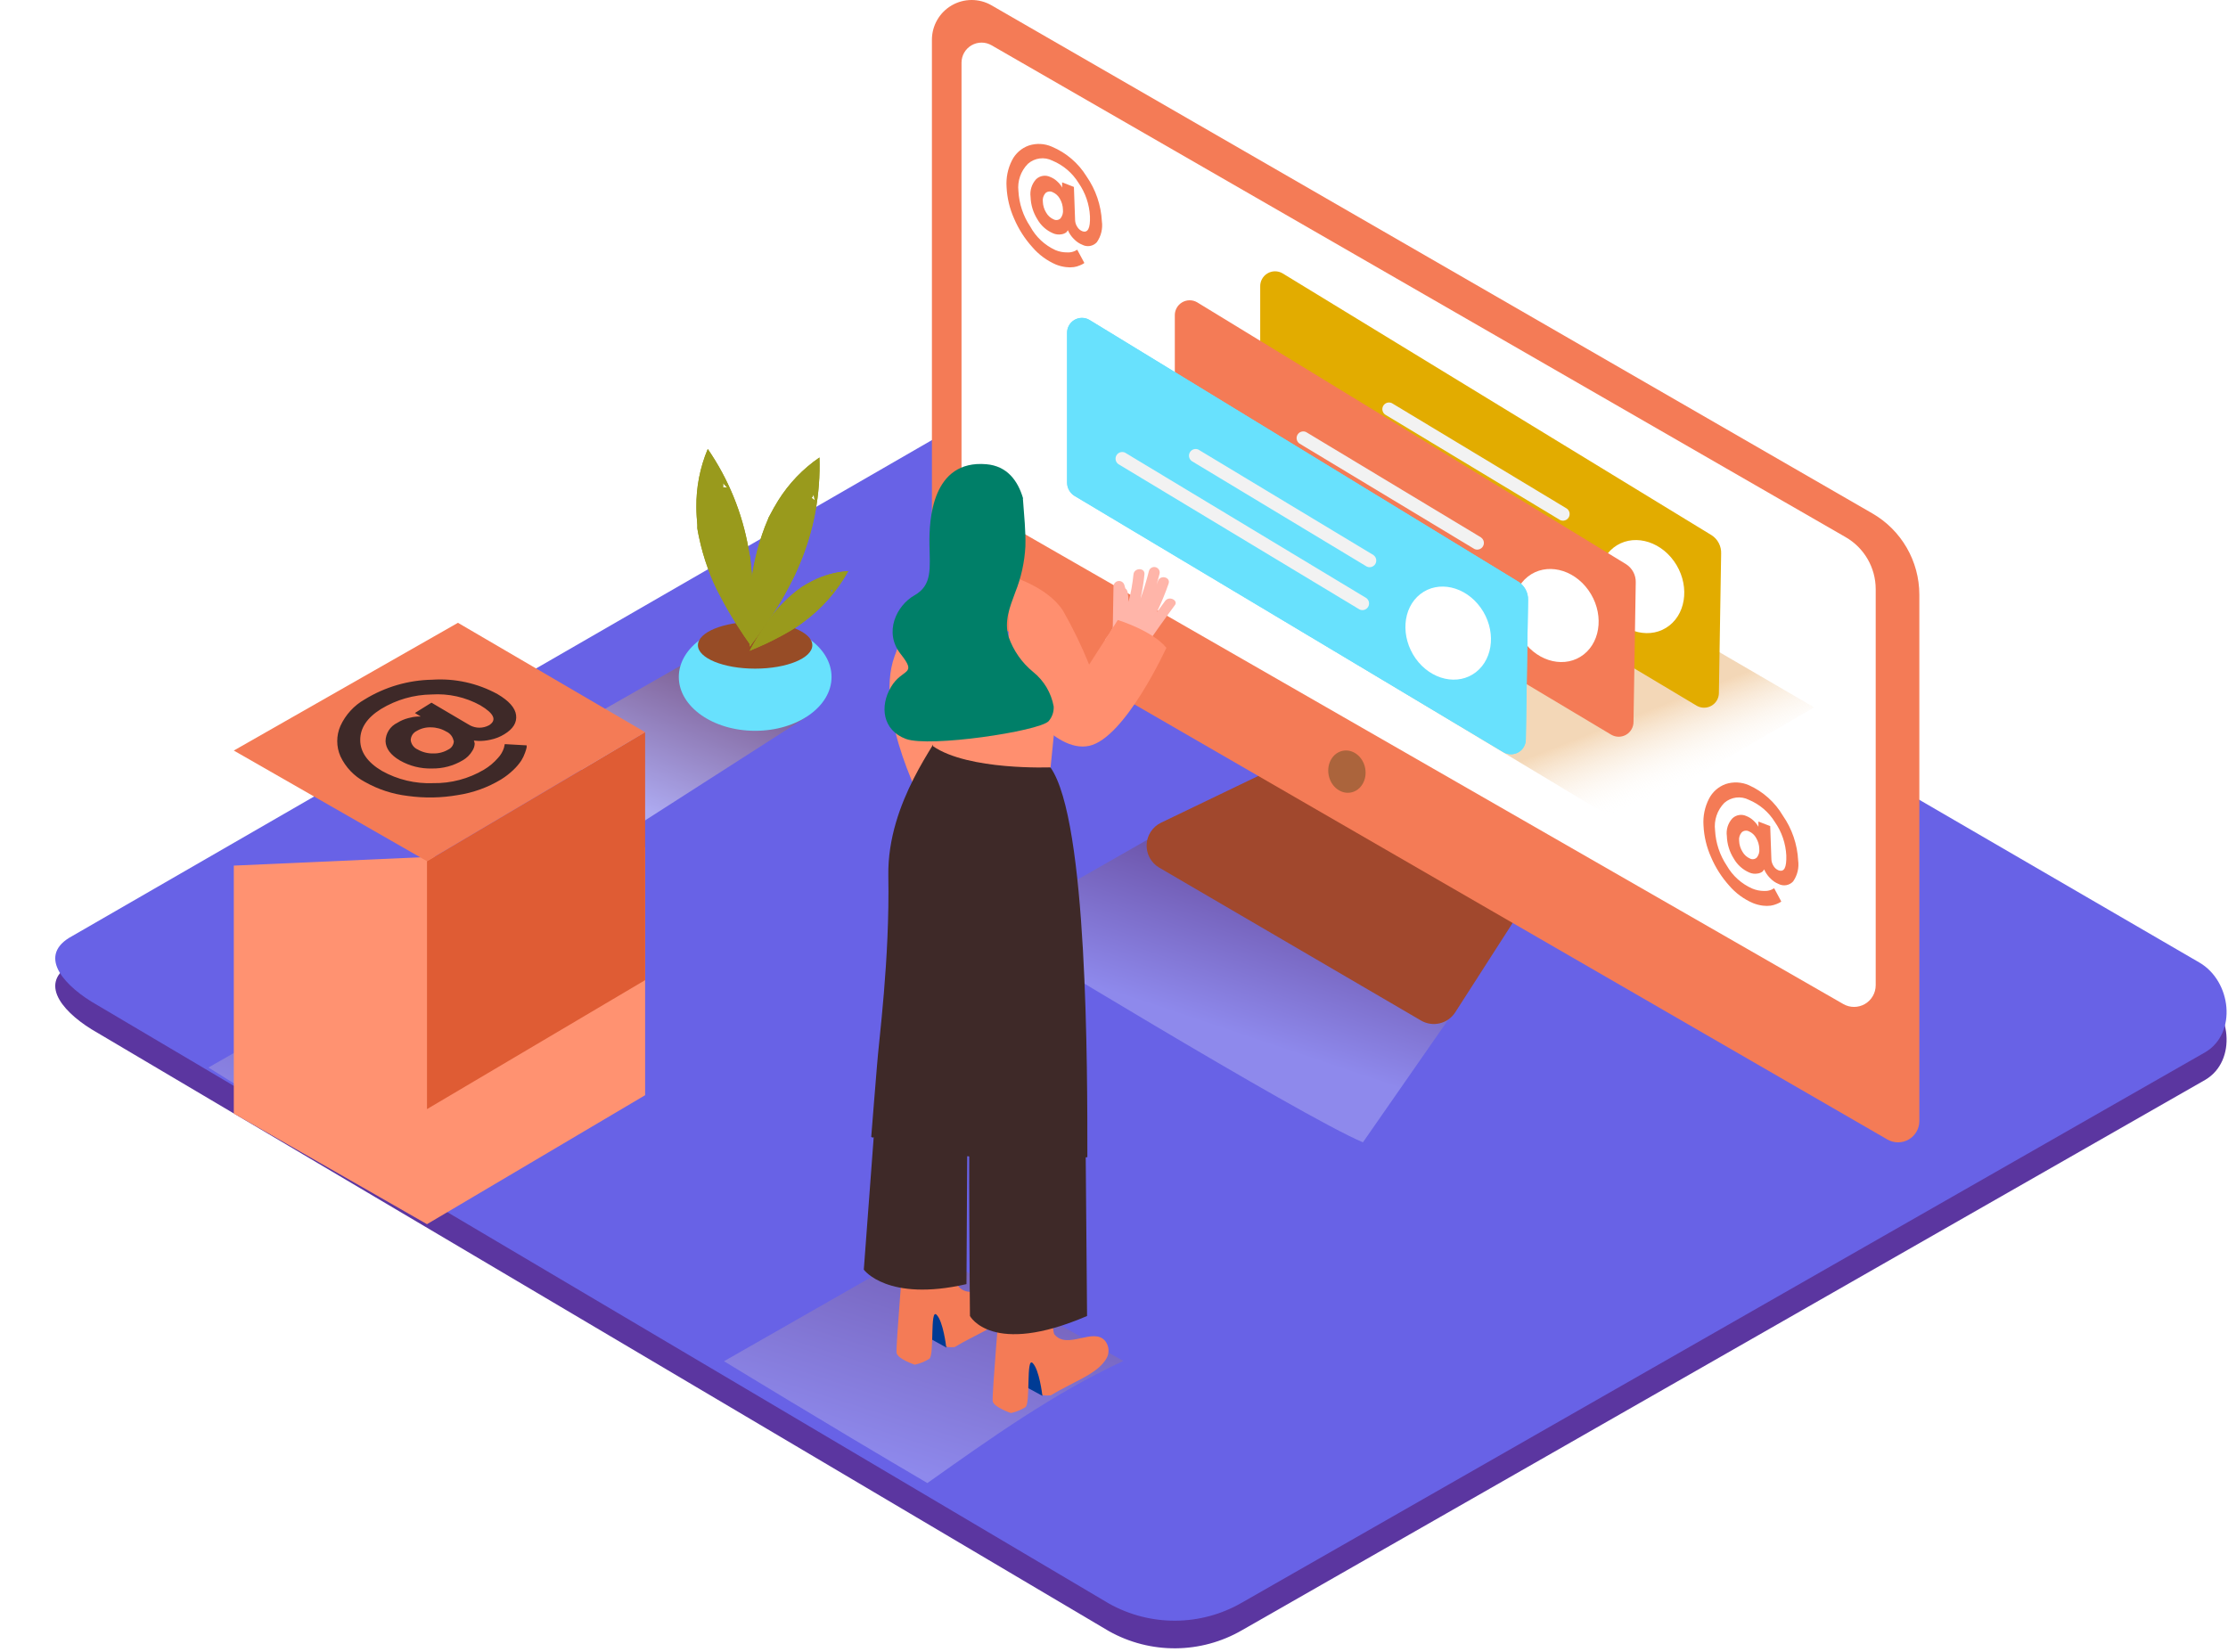 <svg width="484" height="359" viewBox="0 0 484 359" fill="none" xmlns="http://www.w3.org/2000/svg">
<path d="M240.877 354.391L21.172 224.399C14.177 220.461 8.181 214.01 14.997 209.777L235.484 82.555C238.789 80.503 243.811 79.156 247.18 81.119L477.775 215.126C484.769 219.192 486.025 230.517 479.056 234.621L269.829 354.186C260.894 359.376 249.885 359.454 240.877 354.391Z" fill="#5B36A0"/>
<path d="M240.877 348.391L21.172 218.399C14.177 214.461 8.181 208.01 14.997 203.777L235.484 76.555C238.789 74.503 243.811 73.156 247.18 75.119L477.775 209.126C484.769 213.192 486.025 224.517 479.056 228.621L269.829 348.186C260.894 353.376 249.885 353.454 240.877 348.391Z" fill="#6862E6"/>
<g style="mix-blend-mode:multiply" opacity="0.25">
<path d="M258.991 176.881L215.64 201.648C215.64 201.648 282.422 242.448 296.079 248.194L321.047 212.281" fill="url(#paint0_linear_219_3)"/>
</g>
<g style="mix-blend-mode:multiply" opacity="0.25">
<path d="M244.016 295.702L200.651 270.986L157.286 295.753C157.286 295.753 179.872 309.554 201.458 322.226C215.166 312.517 228.886 302.705 244.016 295.702Z" fill="url(#paint1_linear_219_3)"/>
</g>
<g style="mix-blend-mode:multiply" opacity="0.46">
<path d="M150.586 143.071L123.082 158.783C123.082 158.783 125.413 173.187 139.069 178.933L175.081 155.846" fill="url(#paint2_linear_219_3)"/>
</g>
<ellipse cx="164.051" cy="147.086" rx="16.59" ry="11.697" fill="#68E1FD"/>
<ellipse cx="164.038" cy="140.186" rx="12.427" ry="5.092" fill="#974C26"/>
<path fill-rule="evenodd" clip-rule="evenodd" d="M163.333 124.807C163.513 127.103 163.589 129.399 163.589 131.695C163.577 134.568 163.436 137.441 163.128 140.301C162.142 138.929 161.168 137.492 160.143 135.876C158.824 133.811 157.594 131.695 156.467 129.527C155.418 127.599 154.523 125.592 153.789 123.524C152.973 121.278 152.318 118.977 151.829 116.637C151.701 116.073 151.586 115.406 151.483 114.79V114.572V114.033C151.381 112.828 151.278 111.545 151.278 110.262C151.221 105.9 152.063 101.573 153.751 97.552C158.236 104.065 161.26 111.472 162.616 119.266C162.701 119.728 162.782 120.194 162.859 120.664C162.859 120.574 163.039 121.511 163.039 121.857L163.167 123.024C163.226 123.614 163.282 124.209 163.333 124.807ZM157.069 105.875C157.069 105.875 157.069 105.876 157.069 105.876H157.056C157.06 105.876 157.065 105.875 157.069 105.875ZM157.069 105.875C157.384 105.857 157.7 105.892 158.004 105.978C157.696 105.636 157.385 105.303 157.069 104.978C157.134 105.273 157.134 105.58 157.069 105.875Z" fill="#999A1C"/>
<path fill-rule="evenodd" clip-rule="evenodd" d="M171.353 127.526C170.264 129.617 169.137 131.528 167.855 133.465C166.305 135.889 164.589 138.223 162.885 140.493C162.77 138.813 162.77 137.069 162.77 135.158C162.77 132.708 162.872 130.271 163.103 127.834C163.261 125.644 163.591 123.47 164.089 121.331C164.612 118.998 165.302 116.705 166.152 114.469C166.382 113.879 166.626 113.302 166.869 112.725L166.869 112.725L166.933 112.52L167.189 112.045C167.766 110.929 168.381 109.826 169.047 108.762C171.36 105.056 174.413 101.868 178.014 99.399C178.274 107.312 176.819 115.189 173.748 122.486C173.569 122.905 173.385 123.332 173.198 123.768L172.698 124.871L172.173 125.936C171.908 126.466 171.635 126.996 171.353 127.526ZM176.746 107.428C176.66 107.717 176.511 107.984 176.311 108.21C176.56 108.342 176.789 108.511 176.99 108.71C176.921 108.3 176.84 107.872 176.746 107.428Z" fill="#999A1C"/>
<path fill-rule="evenodd" clip-rule="evenodd" d="M171.609 137.107C170.336 137.851 169.055 138.544 167.766 139.185C166.152 139.993 164.499 140.711 162.846 141.404C163.333 140.468 163.884 139.506 164.499 138.48C165.306 137.197 166.152 135.915 167.061 134.632C167.852 133.5 168.73 132.432 169.687 131.438C170.724 130.347 171.837 129.331 173.018 128.398L173.966 127.693L174.069 127.603L174.363 127.424C175.042 127.013 175.721 126.616 176.426 126.256C178.863 125.002 181.532 124.265 184.266 124.089C181.856 128.438 178.535 132.215 174.53 135.158L173.812 135.684L173.198 136.12L172.57 136.517L171.609 137.107ZM180.961 128.001C180.821 128.13 180.655 128.226 180.474 128.283V128.296C180.559 128.457 180.62 128.63 180.653 128.809C180.764 128.544 180.867 128.274 180.961 128.001Z" fill="#999A1C"/>
<path fill-rule="evenodd" clip-rule="evenodd" d="M163.333 124.807C163.513 127.103 163.589 129.399 163.589 131.695C163.577 134.568 163.436 137.441 163.128 140.301C162.142 138.929 161.168 137.492 160.143 135.876C158.824 133.811 157.594 131.695 156.467 129.527C155.418 127.599 154.523 125.592 153.789 123.524C152.973 121.278 152.318 118.977 151.829 116.637C151.701 116.073 151.586 115.406 151.483 114.79V114.572V114.033C151.381 112.828 151.278 111.545 151.278 110.262C151.221 105.9 152.063 101.573 153.751 97.552C158.236 104.065 161.26 111.472 162.616 119.266C162.701 119.728 162.782 120.194 162.859 120.664C162.859 120.574 163.039 121.511 163.039 121.857L163.167 123.024C163.226 123.614 163.282 124.209 163.333 124.807ZM157.069 105.875C157.069 105.875 157.069 105.876 157.069 105.876H157.056C157.06 105.876 157.065 105.875 157.069 105.875ZM157.069 105.875C157.384 105.857 157.7 105.892 158.004 105.978C157.696 105.636 157.385 105.303 157.069 104.978C157.134 105.273 157.134 105.58 157.069 105.875Z" fill="#999A1C"/>
<path fill-rule="evenodd" clip-rule="evenodd" d="M171.353 127.526C170.264 129.617 169.137 131.528 167.855 133.465C166.305 135.889 164.589 138.223 162.885 140.493C162.77 138.813 162.77 137.069 162.77 135.158C162.77 132.708 162.872 130.271 163.103 127.834C163.261 125.644 163.591 123.47 164.089 121.331C164.612 118.998 165.302 116.705 166.152 114.469C166.382 113.879 166.626 113.302 166.869 112.725L166.869 112.725L166.933 112.52L167.189 112.045C167.766 110.929 168.381 109.826 169.047 108.762C171.36 105.056 174.413 101.868 178.014 99.399C178.274 107.312 176.819 115.189 173.748 122.486C173.569 122.905 173.385 123.332 173.198 123.768L172.698 124.871L172.173 125.936C171.908 126.466 171.635 126.996 171.353 127.526ZM176.746 107.428C176.66 107.717 176.511 107.984 176.311 108.21C176.56 108.342 176.789 108.511 176.99 108.71C176.921 108.3 176.84 107.872 176.746 107.428Z" fill="#999A1C"/>
<path fill-rule="evenodd" clip-rule="evenodd" d="M171.609 137.107C170.336 137.851 169.055 138.544 167.766 139.185C166.152 139.993 164.499 140.711 162.846 141.404C163.333 140.468 163.884 139.506 164.499 138.48C165.306 137.197 166.152 135.915 167.061 134.632C167.852 133.5 168.73 132.432 169.687 131.438C170.724 130.347 171.837 129.331 173.018 128.398L173.966 127.693L174.069 127.603L174.363 127.424C175.042 127.013 175.721 126.616 176.426 126.256C178.863 125.002 181.532 124.265 184.266 124.089C181.856 128.438 178.535 132.215 174.53 135.158L173.812 135.684L173.198 136.12L172.57 136.517L171.609 137.107ZM180.961 128.001C180.821 128.13 180.655 128.226 180.474 128.283V128.296C180.559 128.457 180.62 128.63 180.653 128.809C180.764 128.544 180.867 128.274 180.961 128.001Z" fill="#999A1C"/>
<path d="M276.209 167.21L252.215 178.754C250.372 179.64 249.17 181.473 249.09 183.518C249.009 185.563 250.063 187.485 251.83 188.514L308.697 221.734C311.251 223.228 314.528 222.442 316.128 219.951L329.951 198.429" fill="#A1482D"/>
<path d="M406.713 111.532L215.383 1.151C212.712 -0.387 209.425 -0.383 206.757 1.161C204.089 2.705 202.446 5.556 202.445 8.641V123.473C202.444 126.039 203.812 128.411 206.032 129.694L410.005 247.578C411.437 248.409 413.204 248.411 414.637 247.582C416.07 246.753 416.952 245.221 416.949 243.564V129.206C416.943 121.905 413.039 115.164 406.713 111.532Z" fill="#F47B56"/>
<path d="M215.396 9.834L400.948 116.714C404.981 119.039 407.467 123.342 407.469 128.001V214.077C407.466 215.753 406.572 217.301 405.124 218.141C403.675 218.981 401.889 218.987 400.436 218.155L211.207 109.493C209.765 108.665 208.876 107.129 208.876 105.465V13.618C208.876 12.062 209.703 10.625 211.047 9.845C212.391 9.065 214.048 9.061 215.396 9.834Z" fill="white"/>
<ellipse cx="292.597" cy="167.654" rx="4.036" ry="4.617" transform="rotate(-10.9 292.597 167.654)" fill="#AB643C"/>
<path opacity="0.32" d="M265.269 126.616L351.498 178.484L394.094 153.691L317.985 109.339" fill="url(#paint3_linear_219_3)"/>
<path d="M371.829 116.291L278.605 59.381C277.589 58.793 276.333 58.803 275.327 59.408C274.32 60.013 273.721 61.118 273.762 62.293V94.717C273.754 95.91 274.372 97.02 275.389 97.641L368.601 153.345C369.598 153.912 370.821 153.905 371.811 153.326C372.801 152.747 373.408 151.684 373.405 150.536L373.892 120.305C373.964 118.695 373.179 117.167 371.829 116.291Z" fill="#E2AC00"/>
<path d="M349.526 132.977C352.869 137.659 358.749 138.967 362.644 135.914C366.538 132.862 366.987 126.59 363.643 121.921C360.299 117.253 354.419 115.931 350.525 118.984C346.63 122.037 346.182 128.296 349.526 132.977Z" fill="white"/>
<path d="M340.379 110.506L302.356 87.586C301.679 87.269 300.873 87.519 300.494 88.164C300.116 88.809 300.29 89.637 300.896 90.074L338.918 112.994C339.595 113.312 340.402 113.061 340.78 112.416C341.159 111.771 340.985 110.944 340.379 110.506V110.506Z" fill="#F2F2F2"/>
<path d="M338.816 119.818L286.407 88.227C285.744 87.995 285.011 88.273 284.667 88.885C284.323 89.498 284.468 90.269 285.01 90.715L337.355 122.319C338.032 122.636 338.839 122.386 339.217 121.741C339.596 121.096 339.422 120.268 338.816 119.831V119.818Z" fill="#F2F2F2"/>
<path d="M353.228 122.575L260.055 65.679C259.038 65.09 257.783 65.101 256.777 65.706C255.77 66.311 255.171 67.416 255.212 68.59V101.002C255.197 102.197 255.81 103.312 256.826 103.939L350.038 159.643C351.046 160.223 352.288 160.213 353.286 159.617C354.285 159.022 354.884 157.933 354.855 156.77L355.342 126.539C355.385 124.937 354.582 123.43 353.228 122.575V122.575Z" fill="#F47B56"/>
<path d="M330.924 139.262C334.268 143.944 340.148 145.252 344.042 142.199C347.937 139.147 348.385 132.875 345.042 128.206C341.698 123.537 335.818 122.216 331.923 125.269C328.029 128.321 327.581 134.581 330.924 139.262Z" fill="white"/>
<path d="M321.777 116.791L283.729 93.871C283.052 93.553 282.246 93.804 281.867 94.449C281.489 95.094 281.663 95.921 282.269 96.359L320.291 119.279C320.968 119.596 321.775 119.346 322.153 118.701C322.532 118.056 322.358 117.228 321.752 116.791H321.777Z" fill="#F2F2F2"/>
<path d="M320.202 126.167L267.805 94.525C267.129 94.207 266.322 94.458 265.943 95.103C265.565 95.748 265.739 96.575 266.345 97.013L318.754 128.604C319.431 128.921 320.237 128.67 320.616 128.025C320.994 127.38 320.821 126.553 320.214 126.115L320.202 126.167Z" fill="#F2F2F2"/>
<path d="M329.848 126.397L236.649 69.501C235.633 68.912 234.378 68.923 233.371 69.528C232.365 70.133 231.766 71.238 231.807 72.412V104.824C231.799 106.017 232.417 107.127 233.434 107.748L326.645 163.452C327.653 164.032 328.895 164.022 329.894 163.427C330.892 162.831 331.492 161.742 331.462 160.579L331.949 130.348C331.991 128.753 331.193 127.253 329.848 126.397V126.397Z" fill="#68E1FD"/>
<path d="M329.848 126.397L236.649 69.501C235.633 68.912 234.378 68.923 233.371 69.528C232.365 70.133 231.766 71.238 231.807 72.412V104.824C231.799 106.017 232.417 107.127 233.434 107.748L326.645 163.452C327.653 164.032 328.895 164.022 329.894 163.427C330.892 162.831 331.492 161.742 331.462 160.579L331.949 130.348C331.991 128.753 331.193 127.253 329.848 126.397V126.397Z" fill="#68E1FD"/>
<path d="M307.532 143.084C310.875 147.766 316.755 149.074 320.65 146.021C324.544 142.969 324.993 136.697 321.649 132.028C318.306 127.359 312.425 126.038 308.531 129.091C304.636 132.144 304.226 138.403 307.532 143.084Z" fill="white"/>
<path d="M298.385 120.613L260.349 97.693C259.673 97.376 258.866 97.626 258.488 98.271C258.109 98.916 258.283 99.743 258.889 100.181L296.911 123.101C297.588 123.418 298.395 123.168 298.773 122.523C299.152 121.878 298.978 121.05 298.372 120.613H298.385Z" fill="#F2F2F2"/>
<path d="M296.809 129.938L244.4 98.347C243.723 98.03 242.917 98.28 242.538 98.925C242.159 99.57 242.333 100.398 242.94 100.835L295.349 132.426C296.025 132.743 296.832 132.493 297.211 131.848C297.589 131.203 297.415 130.375 296.809 129.938V129.938Z" fill="#F2F2F2"/>
<path d="M207.53 123.217C201.508 128.407 196.953 135.09 194.323 142.597C189.685 155.423 201.279 176.381 201.279 176.381L219.316 162.08" fill="#FF8F6F"/>
<path d="M205.583 292.79L200.69 290.084L201.971 283.081C201.971 283.081 209.26 283.774 209.9 286.365" fill="#003B94"/>
<path d="M207.377 292.688C208.478 292.008 209.631 291.405 210.772 290.802C213.603 289.25 217.689 287.647 219.432 284.735C220.163 283.53 220.071 281.997 219.201 280.888C216.639 277.784 211.028 282.889 208.158 279.451C207.595 278.771 207.325 267.985 207.325 267.985L196.411 270.935C196.411 270.935 194.566 292.611 194.771 293.945C194.976 295.279 198.729 296.51 198.729 296.51C199.847 296.272 200.914 295.838 201.881 295.227C203.021 294.394 201.983 284.222 203.444 285.646C204.904 287.07 205.545 292.636 205.545 292.636C206.151 292.728 206.766 292.746 207.377 292.688Z" fill="#F47B56"/>
<path d="M226.426 303.269L221.533 300.601L222.814 293.598C222.814 293.598 230.103 294.291 230.744 296.882" fill="#003B94"/>
<path d="M228.271 303.167C229.373 302.487 230.526 301.884 231.666 301.281C234.497 299.729 238.584 298.126 240.326 295.214C241.057 294.009 240.965 292.476 240.096 291.367C237.533 288.263 231.922 293.368 229.053 289.93C228.489 289.25 228.22 278.464 228.22 278.464L217.305 281.414C217.305 281.414 215.448 303.167 215.653 304.449C215.857 305.732 219.611 307.014 219.611 307.014C220.729 306.777 221.796 306.342 222.763 305.732C223.903 304.898 222.865 294.727 224.325 296.151C225.786 297.574 226.426 303.141 226.426 303.141C227.038 303.225 227.658 303.234 228.271 303.167Z" fill="#F47B56"/>
<path d="M190.864 232.803L187.648 275.86C187.648 275.86 192.772 282.94 209.952 279.002V279.002L210.118 249.977" fill="#3E2928"/>
<path d="M210.708 241.332C210.336 245.039 210.708 285.928 210.708 285.928C210.708 285.928 215.46 294.83 236.15 285.928L235.855 251.182" fill="#3E2928"/>
<path d="M189.262 247.027C190.671 248.002 191.158 242.987 192.632 243.846C197.991 246.963 203.68 249.475 209.593 251.336H209.721C210.006 251.198 210.334 251.181 210.631 251.29C210.929 251.399 211.169 251.624 211.297 251.914C214.95 253.005 218.668 253.861 222.429 254.479C227.259 255.248 231.256 251.67 236.214 251.426C236.214 232.418 236.304 178.317 228.22 166.774L204.302 158.719C204.187 160.694 192.696 174.034 192.977 190.297C193.298 208.626 190.915 225.915 190.505 231.648C190.441 232.623 189.314 245.988 189.262 247.027Z" fill="#3E2928"/>
<path d="M230.423 144.918L228.22 166.723C228.22 166.723 210.374 167.441 202.688 162.131V143.636" fill="#FF8F6F"/>
<path d="M253.111 130.566L251.292 133.054C252.262 131.03 253.118 128.954 253.854 126.834C254.367 125.384 252.048 124.807 251.536 126.256L251.267 127C251.489 126.231 251.698 125.457 251.894 124.679C252.054 124.038 251.663 123.389 251.023 123.229C250.383 123.07 249.735 123.461 249.576 124.102C249.073 126.114 248.47 128.101 247.769 130.053C248.161 128.319 248.443 126.563 248.615 124.794C248.768 123.268 246.373 123.332 246.232 124.794C246.033 126.808 245.673 128.802 245.156 130.758C245.156 130.074 245.092 129.39 244.964 128.706C244.928 128.361 244.746 128.048 244.464 127.847C244.4 127.578 244.323 127.321 244.233 127.052C244.046 126.498 243.488 126.158 242.911 126.247C242.333 126.335 241.903 126.826 241.889 127.411L241.735 136.389C241.301 137.32 240.736 138.184 240.057 138.954C241.21 139.753 242.322 140.609 243.388 141.519C244.339 142.325 245.246 143.181 246.104 144.085C246.872 143.127 247.611 142.152 248.32 141.16C248.408 141.086 248.486 140.999 248.551 140.904C250.686 137.74 252.889 134.628 255.161 131.566C256.109 130.515 254.021 129.348 253.111 130.566Z" fill="#FFB5A9"/>
<path d="M219.099 125.038C219.099 125.038 227.528 127.308 230.949 132.734C233.091 136.489 234.978 140.384 236.598 144.393L242.824 134.709C242.824 134.709 250.383 137.03 253.38 140.75C253.38 140.75 244.413 160.374 236.598 162.054C228.784 163.734 220.482 150.536 220.482 150.536C220.482 150.536 218.766 156.051 219.099 150.164" fill="#FF8F6F"/>
<path d="M224.454 146.009C222.003 144.013 220.154 141.375 219.111 138.39C218.099 134.94 219.368 131.913 220.546 128.706C221.822 125.528 222.567 122.161 222.75 118.74C222.852 115.38 222.468 112.02 222.237 108.672C222.204 108.528 222.204 108.379 222.237 108.236C221.11 104.452 218.804 101.246 214.256 100.861C202.483 99.86 201.817 112.917 201.907 118.227C201.996 123.537 202.56 127.129 198.653 129.348C194.745 131.566 191.927 137.39 195.655 142.097C199.383 146.804 196.039 145.085 193.554 149.266C191.069 153.448 191.709 158.668 196.808 160.553C201.907 162.439 225.607 158.899 227.784 156.706C228.557 155.822 228.957 154.672 228.899 153.499C228.367 150.547 226.789 147.887 224.454 146.009V146.009Z" fill="#007F68"/>
<path fill-rule="evenodd" clip-rule="evenodd" d="M239.365 48.069C239.184 44.572 238.03 41.196 236.035 38.321C234.259 35.447 231.636 33.197 228.527 31.882C226.935 31.171 225.136 31.079 223.48 31.625C221.9 32.185 220.597 33.334 219.842 34.832C218.932 36.618 218.525 38.617 218.663 40.617C218.774 42.995 219.33 45.331 220.303 47.504C221.274 49.779 222.616 51.877 224.274 53.712C225.673 55.343 227.426 56.633 229.399 57.483C230.093 57.76 230.821 57.946 231.564 58.034C232.129 58.11 232.702 58.11 233.267 58.034C233.709 57.973 234.14 57.852 234.548 57.675C234.808 57.573 235.061 57.453 235.304 57.316L235.561 57.137L234.01 54.251L233.498 54.533C232.977 54.774 232.405 54.88 231.833 54.841C230.953 54.85 230.082 54.68 229.27 54.34C226.939 53.27 225.019 51.469 223.8 49.21C222.27 46.923 221.384 44.264 221.238 41.514C220.991 39.328 221.75 37.148 223.301 35.589C224.77 34.289 226.882 34.02 228.63 34.909C230.983 35.888 232.969 37.584 234.305 39.757C235.792 41.893 236.649 44.404 236.778 47.004C236.872 49.629 236.299 50.698 235.061 50.211C234.62 50.019 234.251 49.691 234.01 49.274C233.726 48.843 233.567 48.341 233.549 47.825L233.293 40.617L230.731 39.616V40.758L230.5 40.347C230.237 39.972 229.927 39.631 229.578 39.334C229.168 38.962 228.695 38.667 228.182 38.462C227.145 37.951 225.9 38.146 225.068 38.949C224.123 39.993 223.687 41.401 223.877 42.797C223.931 44.521 224.444 46.199 225.363 47.658C226.126 49.001 227.304 50.059 228.72 50.672C229.313 50.941 229.975 51.022 230.616 50.903C230.999 50.847 231.36 50.692 231.666 50.454C231.786 50.322 231.89 50.176 231.974 50.018L232.281 50.621C232.577 51.139 232.948 51.611 233.383 52.019C233.867 52.522 234.452 52.915 235.099 53.173C236.16 53.739 237.468 53.512 238.276 52.622C239.2 51.296 239.589 49.669 239.365 48.069ZM230.91 45.542C230.994 46.219 230.805 46.903 230.385 47.44C229.992 47.831 229.392 47.924 228.899 47.671C228.212 47.373 227.641 46.86 227.272 46.209C226.823 45.492 226.571 44.669 226.542 43.823C226.452 43.151 226.658 42.473 227.105 41.963C227.537 41.573 228.164 41.492 228.681 41.758C229.339 42.044 229.884 42.541 230.231 43.169C230.656 43.889 230.89 44.706 230.91 45.542Z" fill="#F47B56"/>
<path fill-rule="evenodd" clip-rule="evenodd" d="M390.623 186.949C390.444 183.452 389.291 180.075 387.292 177.202C385.58 174.296 383.011 171.993 379.938 170.609C378.341 169.903 376.539 169.812 374.878 170.352C373.299 170.92 371.997 172.072 371.24 173.572C370.33 175.353 369.922 177.348 370.061 179.344C370.171 181.722 370.728 184.059 371.701 186.231C372.672 188.51 374.014 190.612 375.672 192.452C377.073 194.079 378.825 195.364 380.797 196.21C381.487 196.491 382.21 196.681 382.949 196.774C383.519 196.85 384.096 196.85 384.666 196.774C385.105 196.706 385.535 196.585 385.947 196.415C386.206 196.313 386.459 196.193 386.702 196.056L386.959 195.876L385.409 192.991L384.896 193.273C384.374 193.508 383.803 193.614 383.231 193.581C382.351 193.58 381.481 193.406 380.669 193.067C378.341 192.049 376.401 190.309 375.134 188.104C373.601 185.817 372.716 183.158 372.572 180.408C372.3 178.217 373.041 176.022 374.583 174.444C376.057 173.152 378.167 172.888 379.913 173.777C382.259 174.757 384.239 176.448 385.575 178.612C387.061 180.753 387.918 183.268 388.048 185.872C388.124 188.501 387.599 189.566 386.318 189.079C385.877 188.887 385.508 188.559 385.268 188.142C384.988 187.709 384.829 187.208 384.806 186.693L384.55 179.485L381.988 178.497V179.639L381.745 179.228C381.481 178.849 381.171 178.504 380.822 178.202C380.413 177.829 379.94 177.534 379.426 177.33C378.393 176.822 377.153 177.017 376.326 177.817C375.374 178.857 374.937 180.269 375.134 181.665C375.188 183.395 375.706 185.078 376.633 186.539C377.394 187.886 378.572 188.949 379.99 189.566C380.579 189.835 381.238 189.912 381.873 189.784C382.257 189.731 382.619 189.576 382.923 189.335C383.041 189.201 383.144 189.055 383.231 188.899L383.538 189.502C383.836 190.018 384.208 190.489 384.64 190.9C385.126 191.399 385.711 191.792 386.357 192.054C387.418 192.615 388.723 192.388 389.534 191.503C390.457 190.177 390.846 188.55 390.623 186.949ZM382.18 184.423C382.261 185.102 382.067 185.785 381.642 186.321C381.246 186.707 380.647 186.795 380.156 186.539C379.469 186.236 378.898 185.719 378.529 185.064C378.08 184.352 377.828 183.533 377.799 182.691C377.71 182.017 377.92 181.337 378.375 180.831C378.81 180.446 379.437 180.369 379.951 180.639C380.606 180.924 381.148 181.421 381.488 182.05C381.919 182.768 382.158 183.585 382.18 184.423Z" fill="#F47B56"/>
<g style="mix-blend-mode:multiply" opacity="0.25">
<path d="M131.998 231.892L88.633 207.189L45.282 231.943C45.282 231.943 69.404 247.027 90.99 259.699C104.698 250.003 116.881 238.908 131.998 231.892Z" fill="url(#paint4_linear_219_3)"/>
</g>
<g filter="url(#filter0_d_219_3)">
<path fill-rule="evenodd" clip-rule="evenodd" d="M50.789 163.074V216.944L92.758 240.98L140.145 212.955V159.085" fill="#FF9271"/>
</g>
<path d="M92.758 187.11V240.98L140.145 212.955V159.085L92.758 187.11V187.11Z" fill="#DF5C34"/>
<path d="M50.789 163.074L99.483 135.318L140.145 159.085L92.758 187.11L50.789 163.074V163.074Z" fill="#F47B56"/>
<path fill-rule="evenodd" clip-rule="evenodd" d="M108.079 150.812C103.738 148.435 98.809 147.349 93.872 147.683C88.692 147.774 83.632 149.253 79.216 151.967C76.901 153.285 75.059 155.3 73.951 157.726C73.028 159.826 73.028 162.218 73.951 164.318C75.069 166.7 76.931 168.654 79.255 169.885C82.135 171.513 85.309 172.55 88.594 172.937C92.208 173.438 95.877 173.373 99.47 172.745C102.768 172.243 105.936 171.102 108.797 169.384C109.79 168.777 110.713 168.063 111.551 167.255C112.186 166.653 112.754 165.982 113.242 165.254C113.58 164.715 113.855 164.138 114.062 163.536C114.205 163.16 114.321 162.774 114.408 162.381C114.415 162.236 114.415 162.091 114.408 161.945L109.655 161.676L109.476 162.484C109.218 163.298 108.78 164.043 108.195 164.664C107.32 165.68 106.286 166.547 105.133 167.23C101.801 169.205 97.987 170.218 94.115 170.154C90.227 170.318 86.368 169.399 82.97 167.499C79.857 165.665 78.256 163.382 78.256 160.817C78.23 158.2 79.729 155.947 82.752 154.057C86.075 152.031 89.88 150.937 93.77 150.889C97.44 150.647 101.103 151.462 104.326 153.236C107.358 155.032 107.99 156.481 106.222 157.584C104.926 158.282 103.367 158.282 102.071 157.584L93.731 152.672L90.131 154.917L91.412 155.686H90.708C90.018 155.725 89.335 155.841 88.671 156.032C87.838 156.249 87.044 156.59 86.314 157.046C84.762 157.782 83.767 159.341 83.752 161.06C83.828 162.651 84.853 164.036 86.852 165.216C88.965 166.431 91.372 167.039 93.808 166.973C96.162 167.019 98.483 166.406 100.508 165.203C101.377 164.711 102.101 163.999 102.609 163.138C102.914 162.675 103.091 162.14 103.122 161.586C103.093 161.352 103.033 161.124 102.942 160.906L103.916 160.983C104.808 161.01 105.699 160.919 106.568 160.714C107.624 160.5 108.635 160.101 109.553 159.534C111.487 158.367 112.307 156.982 112.115 155.391C111.923 153.801 110.565 152.274 108.079 150.812ZM96.934 158.944C97.765 159.305 98.365 160.054 98.535 160.945H98.587C98.6 161.765 98.127 162.515 97.382 162.856C96.398 163.438 95.271 163.731 94.128 163.702C92.94 163.73 91.766 163.433 90.734 162.843C89.912 162.483 89.339 161.719 89.222 160.829C89.241 159.975 89.735 159.203 90.503 158.829C91.438 158.268 92.515 157.992 93.603 158.033C94.775 158.035 95.924 158.349 96.934 158.944Z" fill="#3E2928"/>
<defs>
<filter id="filter0_d_219_3" x="0.789" y="134.085" width="189.355" height="181.895" filterUnits="userSpaceOnUse" color-interpolation-filters="sRGB">
<feFlood flood-opacity="0" result="BackgroundImageFix"/>
<feColorMatrix in="SourceAlpha" type="matrix" values="0 0 0 0 0 0 0 0 0 0 0 0 0 0 0 0 0 0 127 0" result="hardAlpha"/>
<feOffset dy="25"/>
<feGaussianBlur stdDeviation="25"/>
<feColorMatrix type="matrix" values="0 0 0 0 0.209 0 0 0 0 0.069 0 0 0 0 0.478 0 0 0 0.497 0"/>
<feBlend mode="normal" in2="BackgroundImageFix" result="effect1_dropShadow_219_3"/>
<feBlend mode="normal" in="SourceGraphic" in2="effect1_dropShadow_219_3" result="shape"/>
</filter>
<linearGradient id="paint0_linear_219_3" x1="258.574" y1="184.731" x2="247.544" y2="217.428" gradientUnits="userSpaceOnUse">
<stop stop-color="#78B46A"/>
<stop offset="0.03" stop-color="#7F3500"/>
<stop offset="1" stop-color="white"/>
</linearGradient>
<linearGradient id="paint1_linear_219_3" x1="186.395" y1="251.665" x2="167.84" y2="310.026" gradientUnits="userSpaceOnUse">
<stop stop-color="#78B46A"/>
<stop offset="0.03" stop-color="#7F3500"/>
<stop offset="1" stop-color="white"/>
</linearGradient>
<linearGradient id="paint2_linear_219_3" x1="140.559" y1="129.19" x2="123.395" y2="168.814" gradientUnits="userSpaceOnUse">
<stop stop-color="#78B46A"/>
<stop offset="0.03" stop-color="#7F3500"/>
<stop offset="1" stop-color="white"/>
</linearGradient>
<linearGradient id="paint3_linear_219_3" x1="381.515" y1="164.64" x2="374.81" y2="147.647" gradientUnits="userSpaceOnUse">
<stop stop-color="white" stop-opacity="0.01"/>
<stop offset="0.99" stop-color="#DC841E"/>
</linearGradient>
<linearGradient id="paint4_linear_219_3" x1="75.414" y1="187.538" x2="55.892" y2="245.989" gradientUnits="userSpaceOnUse">
<stop stop-color="#78B46A"/>
<stop offset="0.03" stop-color="#7F3500"/>
<stop offset="1" stop-color="white"/>
</linearGradient>
</defs>
</svg>
